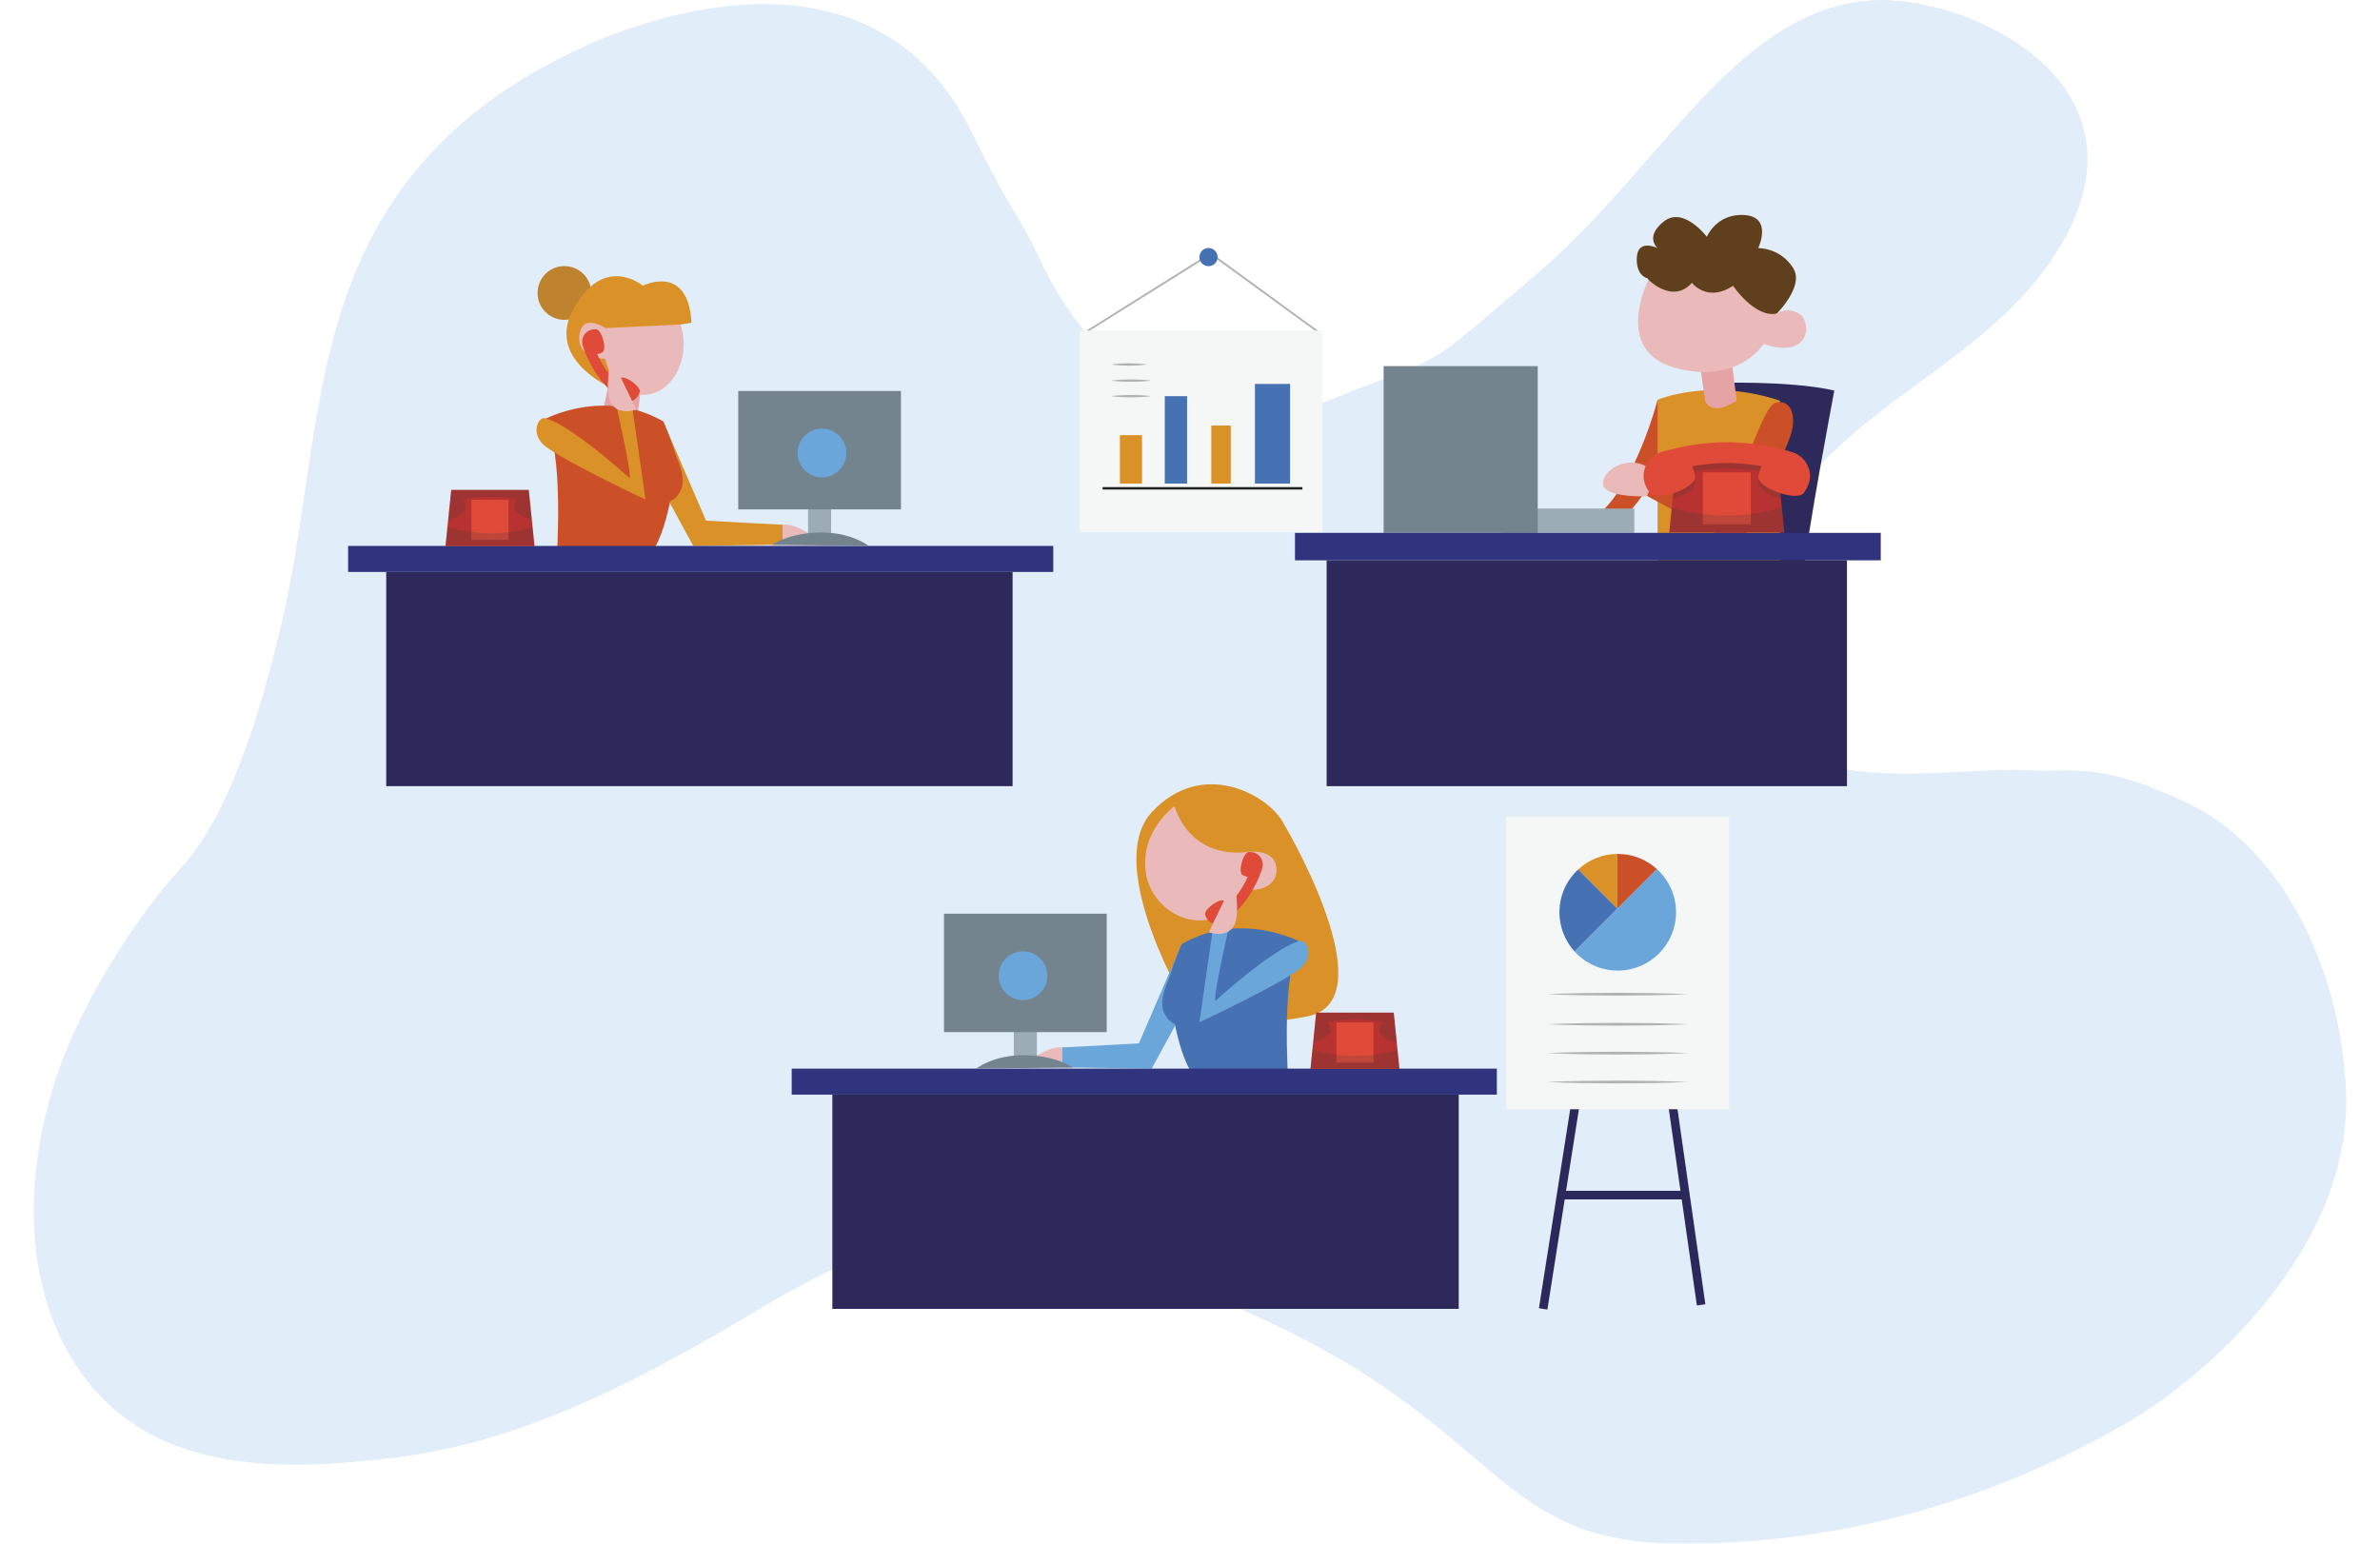 <?xml version="1.0" encoding="utf-8"?>
<!-- Generator: Adobe Illustrator 16.0.0, SVG Export Plug-In . SVG Version: 6.00 Build 0)  -->
<!DOCTYPE svg PUBLIC "-//W3C//DTD SVG 1.1//EN" "http://www.w3.org/Graphics/SVG/1.1/DTD/svg11.dtd">
<svg version="1.1" id="Layer_1" xmlns="http://www.w3.org/2000/svg" xmlns:xlink="http://www.w3.org/1999/xlink" x="0px" y="0px"
	 width="555px" height="360px" viewBox="0 0 555 360" enable-background="new 0 0 555 360" xml:space="preserve">
<g>
	<g opacity="0.2">
		<g>
			<defs>
				<rect id="SVGID_1_" x="7.863" width="539.274" height="360"/>
			</defs>
			<clipPath id="SVGID_2_">
				<use xlink:href="#SVGID_1_"  overflow="visible"/>
			</clipPath>
			<path clip-path="url(#SVGID_2_)" fill="#6AA6DA" d="M136.618,10.66c-18.401,8.303-39.917,22.349-52.183,49.245
				c-12.095,26.522-12.09,56.939-18.688,85.093c-4.446,18.991-11.778,44.905-23.939,57.884
				c-8.146,8.698-22.996,30.086-29.125,49.735c-7.195,23.055-6.343,44.988,2.615,61.7c16.396,30.592,50.643,28.7,76.127,25.709
				c30.444-3.572,58.025-18.223,85.464-34.616c22.309-13.33,51.562-27.071,76.149-15.828c22.368,10.229,46.97,18.572,68.062,32.768
				c31.189,20.989,35.744,37.696,71.277,37.651c35.576-0.045,69.375-8.834,102.074-27.273c21.975-12.386,54.18-42.965,52.633-78.293
				c-1.283-29.377-15.469-56.912-36.797-67.078c-21.301-10.156-27.422-7.056-36.533-7.697c-21.389-1.505-71.85,12.034-66.756-33.561
				c5.6-50.099,55.344-54.582,74.844-91.181c19.717-37.015-24.355-56.443-45.729-54.824c-31.584,2.394-48.584,39.059-78.227,64.214
				c-28.49,24.176-18.063,16.825-51.141,30.341c-25.389,10.373-51.687-6.568-64.605-34.891c-4.131-9.057-6.76-10.869-15.311-28.478
				C203.93-15.872,150.355,4.461,136.618,10.66"/>
		</g>
	</g>
	<path fill="#BF822D" d="M137.883,68.326c0,3.457-2.806,6.262-6.266,6.262c-3.459,0-6.267-2.805-6.267-6.262
		c0-3.465,2.807-6.269,6.267-6.269C135.078,62.057,137.883,64.86,137.883,68.326"/>
	<path fill="#DA9127" d="M161.245,75.265l-2.549,0.408l-16.865,14.423c0,0-14.039-6.42-8.407-17.42
		c7.109-13.894,16.493-6.051,16.493-6.051S160.503,61.286,161.245,75.265"/>
	<path fill="#E5A3A4" d="M140.716,95.392c0,0,1.675-8.064,1.829-8.488c0.153-0.423,7.373,0,7.373,0l-1.125,9.023l-4.822,3.58
		l-3.254-3.543V95.392z"/>
	<path fill="#EAB9B9" d="M179.301,124.75c0,0,2.052-6.868,13.166,2.529l-12.387-0.23L179.301,124.75z"/>
	<path fill="#DA9127" d="M154.663,98.27l9.98,23.153c0,0,17.312,0.955,17.844,0.955v4.638l-20.818,0.303l-13.024-23.881
		C148.645,103.438,148.432,98.836,154.663,98.27"/>
	<path fill="#CB5028" d="M157.731,106.52c-1.937-5.913-3.068-8.25-3.068-8.25c-13.946-8.002-27.822-0.423-27.822-0.423
		c4.813,6.229,2.973,32.504,2.973,32.504h20.954c2.684-2.706,4.404-7.947,5.509-13.468c0.897-0.355,1.837-1.141,2.564-2.754
		C159.73,112.159,158.907,109.194,157.731,106.52"/>
	<path fill="#EAB9B9" d="M159.429,80.261c0,6.54-4.198,11.824-9.362,11.824c-4.215,0-7.783-3.519-8.94-8.378
		c-0.014-0.049-6.642-0.085-6.014-5.504c0.647-5.42,6.086-1.682,6.086-1.682h0.014l17.482-0.847c0.105,0.303,0.19,0.609,0.259,0.916
		C159.26,77.742,159.429,78.983,159.429,80.261"/>
	<path fill="#E04A38" d="M144.333,92.893c-0.001,0.001-0.002,0.002-0.004,0.003c-1.834-1.466-3.663-3.448-5.061-5.415
		c-1.354-1.997-2.569-4.404-3.3-6.638c0.002-0.001,0.004-0.001,0.005-0.003c-0.503-1.235-0.126-2.701,1.002-3.521
		c0.532-0.387,1.335-0.538,1.946-0.535c1.362-0.121,2.763,4.824,1.495,5.429c-0.382,0.182-0.776,0.309-1.166,0.374
		c0.578,1.227,1.236,2.411,1.987,3.527c0.783,1.095,1.659,2.127,2.606,3.099c0.198-0.342,0.454-0.667,0.759-0.961
		c1.011-0.978,5.152,2.067,4.562,3.3c-0.211,0.575-0.633,1.273-1.183,1.636C146.821,93.958,145.314,93.798,144.333,92.893"/>
	<path fill="#DA9127" d="M126.971,97.512c-1.215-0.256-3.234,2.994-0.48,5.975c2.751,2.979,24.049,13.027,24.049,13.027
		l-3.42-23.735l-4.207-1.742c0,0,4.32,18.513,3.955,20.507C146.868,111.544,132.801,98.75,126.971,97.512"/>
	<path fill="#EAB9B9" d="M148.351,95.511c0,0-3.949,1.475-5.771-1.343c-1.82-2.817-0.079-10.873-0.079-10.873L148.351,95.511z"/>
	<rect x="90.065" y="133.386" fill="#2D295B" width="146.066" height="49.959"/>
	<rect x="81.178" y="127.318" fill="#30347F" width="164.436" height="6.068"/>
	<rect x="188.436" y="117.385" fill="#9BACB7" width="5.38" height="8.213"/>
	<path fill="#73848E" d="M180.08,127.049c0,0,3.683-2.723,11.046-2.866c7.362-0.142,11.469,3.135,11.469,3.135L180.08,127.049z"/>
	<rect x="172.153" y="91.19" fill="#73848E" width="37.945" height="27.611"/>
	<path fill="#6AA6DA" d="M197.353,105.651c0,3.138-2.542,5.683-5.683,5.683c-3.136,0-5.68-2.545-5.68-5.683
		c0-3.137,2.544-5.682,5.68-5.682C194.811,99.969,197.353,102.514,197.353,105.651"/>
	<polygon fill="#B73230" points="124.642,127.387 103.889,127.387 104.504,121.322 105.225,114.262 123.305,114.262 
		124.025,121.322 	"/>
	<rect x="109.943" y="116.543" fill="#E04A38" width="8.645" height="9.356"/>
	<g opacity="0.2">
		<g>
			<defs>
				<rect id="SVGID_3_" x="103.892" y="122.869" width="20.748" height="4.52"/>
			</defs>
			<clipPath id="SVGID_4_">
				<use xlink:href="#SVGID_3_"  overflow="visible"/>
			</clipPath>
			<path clip-path="url(#SVGID_4_)" fill="#3D3D3C" d="M114.266,124.336c-3.502,0-6.844-0.524-9.916-1.468l-0.458,4.521h20.747
				l-0.458-4.521C121.111,123.812,117.768,124.336,114.266,124.336"/>
		</g>
	</g>
	<g opacity="0.2">
		<g>
			<defs>
				<rect id="SVGID_5_" x="104.506" y="114.262" width="19.521" height="7.06"/>
			</defs>
			<clipPath id="SVGID_6_">
				<use xlink:href="#SVGID_5_"  overflow="visible"/>
			</clipPath>
			<path clip-path="url(#SVGID_6_)" fill="#3D3D3C" d="M124.025,121.322c-2.142-0.647-4.235-1.935-4.045-3.093
				c0.104-0.653,0.293-1.265,0.555-1.82c-2.081-0.354-4.173-0.554-6.266-0.584c-2.094,0.03-4.192,0.237-6.274,0.584
				c0.263,0.555,0.453,1.172,0.557,1.82c0.188,1.158-1.905,2.446-4.046,3.093l0.719-7.06h18.081L124.025,121.322z"/>
		</g>
	</g>
	<path fill="#DA9127" d="M277.273,235.623c0,0-20.307-33.642-8.682-46.201c11.629-12.557,26.667-4.186,30.389,2.016
		c3.721,6.203,23.408,41.969,6.047,45.558C287.662,240.586,277.273,235.623,277.273,235.623"/>
	<path fill="#EAB9B9" d="M273.863,188.027c0,0-8.063,5.738-6.668,15.504c1.397,9.768,14.887,17.211,24.498,4.03
		c0,0,6.201,0.155,5.969-4.958c-0.234-5.119-7.381-3.878-7.381-3.878S278.203,200.741,273.863,188.027"/>
	<path fill="#EAB9B9" d="M250.932,246.652c0,0-2.054-6.868-13.166,2.528l12.386-0.229L250.932,246.652z"/>
	<path fill="#6AA6DA" d="M275.57,220.173l-9.981,23.152c0,0-17.31,0.956-17.843,0.956v4.637l20.818,0.303l13.025-23.879
		C281.588,225.342,281.801,220.738,275.57,220.173"/>
	<path fill="#4671B3" d="M272.5,228.423c1.937-5.912,3.069-8.25,3.069-8.25c13.946-8.003,27.823-0.423,27.823-0.423
		c-4.814,6.229-2.975,32.503-2.975,32.503h-20.951c-2.686-2.704-4.406-7.947-5.511-13.468c-0.896-0.356-1.837-1.141-2.564-2.754
		C270.502,234.061,271.325,231.098,272.5,228.423"/>
	<path fill="#E04A38" d="M285.9,214.795c0,0.002,0.002,0.003,0.002,0.006c1.834-1.468,3.662-3.448,5.061-5.418
		c1.355-1.996,2.568-4.403,3.301-6.636c-0.002-0.003-0.002-0.003-0.004-0.004c0.502-1.235,0.125-2.7-1.006-3.521
		c-0.529-0.387-1.334-0.54-1.943-0.535c-1.363-0.121-2.764,4.823-1.494,5.429c0.379,0.183,0.773,0.308,1.164,0.373
		c-0.58,1.229-1.236,2.411-1.988,3.528c-0.781,1.094-1.656,2.127-2.605,3.099c-0.197-0.344-0.453-0.667-0.758-0.962
		c-1.014-0.978-5.154,2.069-4.564,3.301c0.211,0.574,0.633,1.273,1.186,1.635C283.412,215.859,284.92,215.7,285.9,214.795"/>
	<path fill="#6AA6DA" d="M303.262,219.416c1.215-0.258,3.232,2.992,0.479,5.974c-2.748,2.979-24.049,13.029-24.049,13.029
		l3.422-23.738l4.205-1.74c0,0-4.318,18.513-3.955,20.506C283.363,233.446,297.432,220.652,303.262,219.416"/>
	<path fill="#EAB9B9" d="M281.883,217.413c0,0,3.947,1.476,5.77-1.344c1.822-2.816,0.08-10.872,0.08-10.872L281.883,217.413z"/>
	<rect x="194.1" y="255.29" fill="#2D295B" width="146.066" height="49.959"/>
	<rect x="184.619" y="249.221" fill="#30347F" width="164.436" height="6.068"/>
	<rect x="236.415" y="239.287" fill="#9BACB7" width="5.38" height="8.216"/>
	<path fill="#73848E" d="M250.153,248.952c0,0-3.683-2.724-11.047-2.866c-7.361-0.141-11.469,3.135-11.469,3.135L250.153,248.952z"
		/>
	<rect x="220.134" y="213.093" fill="#73848E" width="37.945" height="27.611"/>
	<path fill="#6AA6DA" d="M232.879,227.555c0,3.137,2.542,5.682,5.682,5.682c3.137,0,5.68-2.545,5.68-5.682
		c0-3.138-2.543-5.683-5.68-5.683C235.421,221.872,232.879,224.417,232.879,227.555"/>
	<polygon fill="#B73230" points="305.59,249.29 326.342,249.29 325.727,243.224 325.006,236.164 306.928,236.164 306.209,243.224 	
		"/>
	<rect x="311.645" y="238.446" fill="#E04A38" width="8.645" height="9.356"/>
	<g opacity="0.2">
		<g>
			<defs>
				<rect id="SVGID_7_" x="305.594" y="244.771" width="20.746" height="4.52"/>
			</defs>
			<clipPath id="SVGID_8_">
				<use xlink:href="#SVGID_7_"  overflow="visible"/>
			</clipPath>
			<path clip-path="url(#SVGID_8_)" fill="#3D3D3C" d="M315.967,246.239c3.502,0,6.846-0.524,9.916-1.469l0.457,4.521h-20.746
				l0.459-4.521C309.121,245.715,312.465,246.239,315.967,246.239"/>
		</g>
	</g>
	<g opacity="0.2">
		<g>
			<defs>
				<rect id="SVGID_9_" x="306.209" y="236.164" width="19.518" height="7.059"/>
			</defs>
			<clipPath id="SVGID_10_">
				<use xlink:href="#SVGID_9_"  overflow="visible"/>
			</clipPath>
			<path clip-path="url(#SVGID_10_)" fill="#3D3D3C" d="M306.209,243.224c2.141-0.646,4.234-1.935,4.045-3.093
				c-0.105-0.653-0.295-1.264-0.557-1.818c2.08-0.354,4.174-0.555,6.266-0.586c2.094,0.031,4.191,0.237,6.275,0.586
				c-0.262,0.555-0.455,1.171-0.557,1.818c-0.189,1.158,1.904,2.447,4.045,3.093l-0.721-7.06h-18.078L306.209,243.224z"/>
		</g>
	</g>
	<path fill="#2D295B" d="M399.369,89.325c0,0,17.797-0.669,28.379,1.757c0,0-6.496,34.177-7.434,44.513h-30.061L399.369,89.325z"/>
	<path fill="#CB5028" d="M386.537,93.237c0,0-5.09,19.932-14.275,27.151l4.592,2.134c0,0,12.145-10.503,14.275-25.926
		L386.537,93.237z"/>
	<path fill="#DA9127" d="M386.537,93.237c0,0,12.143-5.238,28.551,0.208v38.592h-28.551V93.237z"/>
	<path fill="#E5A3A4" d="M404.996,93.445l-1.477-11.45l-7.385,1.063l1.477,10.387C397.611,93.445,398.844,97.434,404.996,93.445"/>
	<path fill="#CB5028" d="M384.072,111.501c0,0,14.113,4.619,19.203,8.229c0,0,7.381-24.777,10.664-25.763
		c3.283-0.984,5.086,2.296,3.773,7.058c-1.313,4.758-11.979,26.418-11.979,26.418L383.418,115.3L384.072,111.501z"/>
	<path fill="#603F1D" d="M410.002,57.871c0,0,3.443-7.222-3.121-7.714c-6.563-0.492-8.857,5.07-8.857,5.07s-5.416-7.202-10.01-3.593
		c-4.596,3.611-1.477,6.237-1.477,6.237s-4.596-2.298-4.84,2.133c-0.246,4.428,2.541,4.921,2.541,4.921l5.621,9.941h22.768
		c0,0,8.574-7.579,5.518-12.371C415.088,57.708,410.002,57.871,410.002,57.871"/>
	<path fill="#EAB9B9" d="M384.428,65.258c0,0,5.676,5.739,10.105,0.693c0,0,3.572,4.708,9.602,0.694c0,0,5.102,7.605,10.242,6.47
		c0,0,2.432-1.71,5.266,0.116c2.83,1.828,2.705,10.688-8.371,6.996c0,0-6.029,9.6-20.676,5.539
		C375.953,81.705,384.428,65.258,384.428,65.258"/>
	<path fill="#EAB9B9" d="M383.994,115.741c0,0,3.654-6.281-1.734-7.628c-5.393-1.346-9.789,3.441-8.082,5.685
		C375.881,116.041,383.994,115.741,383.994,115.741"/>
	<rect x="350.219" y="118.613" fill="#9BACB7" width="30.893" height="5.661"/>
	<rect x="322.652" y="85.387" fill="#73848E" width="35.932" height="38.887"/>
	<rect x="301.979" y="124.274" fill="#30347F" width="136.6" height="6.4"/>
	<rect x="309.361" y="130.674" fill="#2D295B" width="121.342" height="52.672"/>
	<polygon fill="#B73230" points="416.09,124.187 389.26,124.187 390.057,116.345 390.984,107.217 414.363,107.217 415.297,116.345 	
		"/>
	<rect x="397.086" y="110.168" fill="#E04A38" width="11.178" height="12.096"/>
	<g opacity="0.2">
		<g>
			<defs>
				<rect id="SVGID_11_" x="389.264" y="118.346" width="26.822" height="5.844"/>
			</defs>
			<clipPath id="SVGID_12_">
				<use xlink:href="#SVGID_11_"  overflow="visible"/>
			</clipPath>
			<path clip-path="url(#SVGID_12_)" fill="#3D3D3C" d="M402.676,120.242c-4.529,0-8.852-0.678-12.82-1.896l-0.592,5.843h26.822
				l-0.592-5.843C411.523,119.564,407.201,120.242,402.676,120.242"/>
		</g>
	</g>
	<g opacity="0.2">
		<g>
			<defs>
				<rect id="SVGID_13_" x="390.057" y="107.217" width="25.236" height="9.128"/>
			</defs>
			<clipPath id="SVGID_14_">
				<use xlink:href="#SVGID_13_"  overflow="visible"/>
			</clipPath>
			<path clip-path="url(#SVGID_14_)" fill="#3D3D3C" d="M415.293,116.345c-2.768-0.837-5.475-2.501-5.229-3.999
				c0.133-0.845,0.379-1.633,0.717-2.352c-2.689-0.457-5.398-0.718-8.104-0.757c-2.705,0.04-5.418,0.307-8.107,0.757
				c0.338,0.718,0.584,1.515,0.717,2.352c0.246,1.498-2.463,3.162-5.229,3.999l0.93-9.128h23.375L415.293,116.345z"/>
		</g>
	</g>
	<path fill="#E04A38" d="M417.42,105.297c0.002-0.004,0.002-0.007,0.004-0.011c-4.529-1.353-9.898-2.102-14.748-2.153
		c-4.85,0.051-10.223,0.8-14.748,2.153c0.002,0.004,0.002,0.007,0.004,0.011c-2.621,0.583-4.609,2.887-4.674,5.691
		c-0.025,1.325,0.643,2.824,1.35,3.831c1.359,2.388,11.135-0.965,10.68-3.755c-0.139-0.84-0.379-1.632-0.717-2.35
		c2.689-0.452,5.4-0.721,8.105-0.761c2.705,0.04,5.418,0.305,8.105,0.757c-0.334,0.719-0.582,1.513-0.717,2.354
		c-0.455,2.79,9.32,6.143,10.678,3.755c0.707-1.007,1.379-2.505,1.35-3.831C422.027,108.185,420.041,105.881,417.42,105.297"/>
	<polyline fill="none" stroke="#2B295B" stroke-width="2" stroke-miterlimit="10" points="359.855,305.249 368.646,249.345 
		388.838,249.345 396.691,304.315 	"/>
	
		<line fill="none" stroke="#2B295B" stroke-width="2" stroke-miterlimit="10" x1="364.029" y1="278.717" x2="392.834" y2="278.717"/>
	<rect x="351.256" y="190.45" fill="#F5F6F6" width="51.98" height="68.243"/>
	<path fill="#DA9127" d="M377.156,199.147v12.773l-9.139-9.14C370.426,200.539,373.627,199.175,377.156,199.147"/>
	<path fill="#CB5028" d="M386.385,202.691l-9.229,9.229v-12.774h0.09C380.762,199.146,383.977,200.494,386.385,202.691"/>
	<path fill="#4671B3" d="M377.156,211.921l-9.975,9.978c-2.184-2.41-3.531-5.624-3.531-9.141c0-3.948,1.676-7.509,4.367-9.977
		L377.156,211.921z"/>
	<path fill="#6AA6DA" d="M390.842,212.759c0,7.508-6.086,13.597-13.596,13.597c-3.992,0-7.582-1.721-10.068-4.457l9.979-9.978
		l9.23-9.229C389.123,205.176,390.842,208.765,390.842,212.759"/>
	<path fill="#B1B1B0" d="M360.605,231.862c2.758-0.12,5.516-0.206,8.273-0.249l8.275-0.078l8.271,0.077
		c2.76,0.043,5.516,0.129,8.275,0.25c-2.76,0.122-5.516,0.209-8.275,0.252l-8.271,0.077l-8.275-0.078
		C366.121,232.069,363.363,231.984,360.605,231.862"/>
	<path fill="#B1B1B0" d="M360.605,238.875c2.758-0.12,5.516-0.207,8.273-0.251l8.275-0.077l8.271,0.075
		c2.76,0.044,5.516,0.132,8.275,0.253c-2.76,0.121-5.516,0.209-8.275,0.252l-8.271,0.075l-8.275-0.077
		C366.121,239.082,363.363,238.995,360.605,238.875"/>
	<path fill="#B1B1B0" d="M360.605,245.605c2.758-0.12,5.516-0.207,8.273-0.25l8.275-0.077l8.271,0.076
		c2.76,0.043,5.516,0.131,8.275,0.251c-2.76,0.121-5.516,0.209-8.275,0.252l-8.271,0.076l-8.275-0.077
		C366.121,245.813,363.363,245.727,360.605,245.605"/>
	<path fill="#B1B1B0" d="M360.605,252.336c2.758-0.121,5.516-0.206,8.273-0.25l8.275-0.078l8.271,0.077
		c2.76,0.044,5.516,0.129,8.275,0.251c-2.76,0.122-5.516,0.208-8.275,0.252l-8.271,0.076l-8.275-0.077
		C366.121,252.543,363.363,252.458,360.605,252.336"/>
	<polygon fill="none" stroke="#B1B1B0" stroke-width="0.427" stroke-miterlimit="10" points="252.828,77.666 282.354,59.165 
		307.648,77.6 282.354,94.517 	"/>
	<path fill="#4671B3" d="M283.941,59.958c0,1.173-0.949,2.123-2.119,2.123c-1.174,0-2.125-0.95-2.125-2.123
		c0-1.171,0.951-2.122,2.125-2.122C282.992,57.836,283.941,58.787,283.941,59.958"/>
	<rect x="251.816" y="77.088" fill="#F5F6F6" width="56.594" height="47.03"/>
	<path fill="#B1B1B0" d="M259.117,92.393c1.55-0.231,3.097-0.247,4.647-0.28c1.55,0.033,3.098,0.046,4.647,0.28
		c-1.549,0.232-3.097,0.246-4.647,0.279C262.214,92.639,260.667,92.623,259.117,92.393"/>
	<path fill="#B1B1B0" d="M259.117,88.763c1.55-0.231,3.097-0.247,4.647-0.279c1.55,0.033,3.098,0.046,4.647,0.279
		c-1.549,0.234-3.097,0.247-4.647,0.279C262.214,89.009,260.667,88.994,259.117,88.763"/>
	<path fill="#B1B1B0" d="M259.117,85.001c1.381-0.23,2.762-0.247,4.145-0.279c1.381,0.032,2.762,0.046,4.143,0.279
		c-1.381,0.234-2.762,0.247-4.143,0.279C261.879,85.248,260.498,85.233,259.117,85.001"/>
	
		<line fill="none" stroke="#222221" stroke-width="0.572" stroke-miterlimit="10" x1="257.127" y1="113.882" x2="303.707" y2="113.882"/>
	<rect x="261.154" y="101.487" fill="#DA9127" width="5.157" height="11.286"/>
	<rect x="271.622" y="92.394" fill="#4671B3" width="5.199" height="20.38"/>
	<rect x="282.467" y="99.243" fill="#DA9127" width="4.535" height="13.53"/>
	<rect x="292.646" y="89.538" fill="#4671B3" width="8.188" height="23.235"/>
</g>
</svg>

